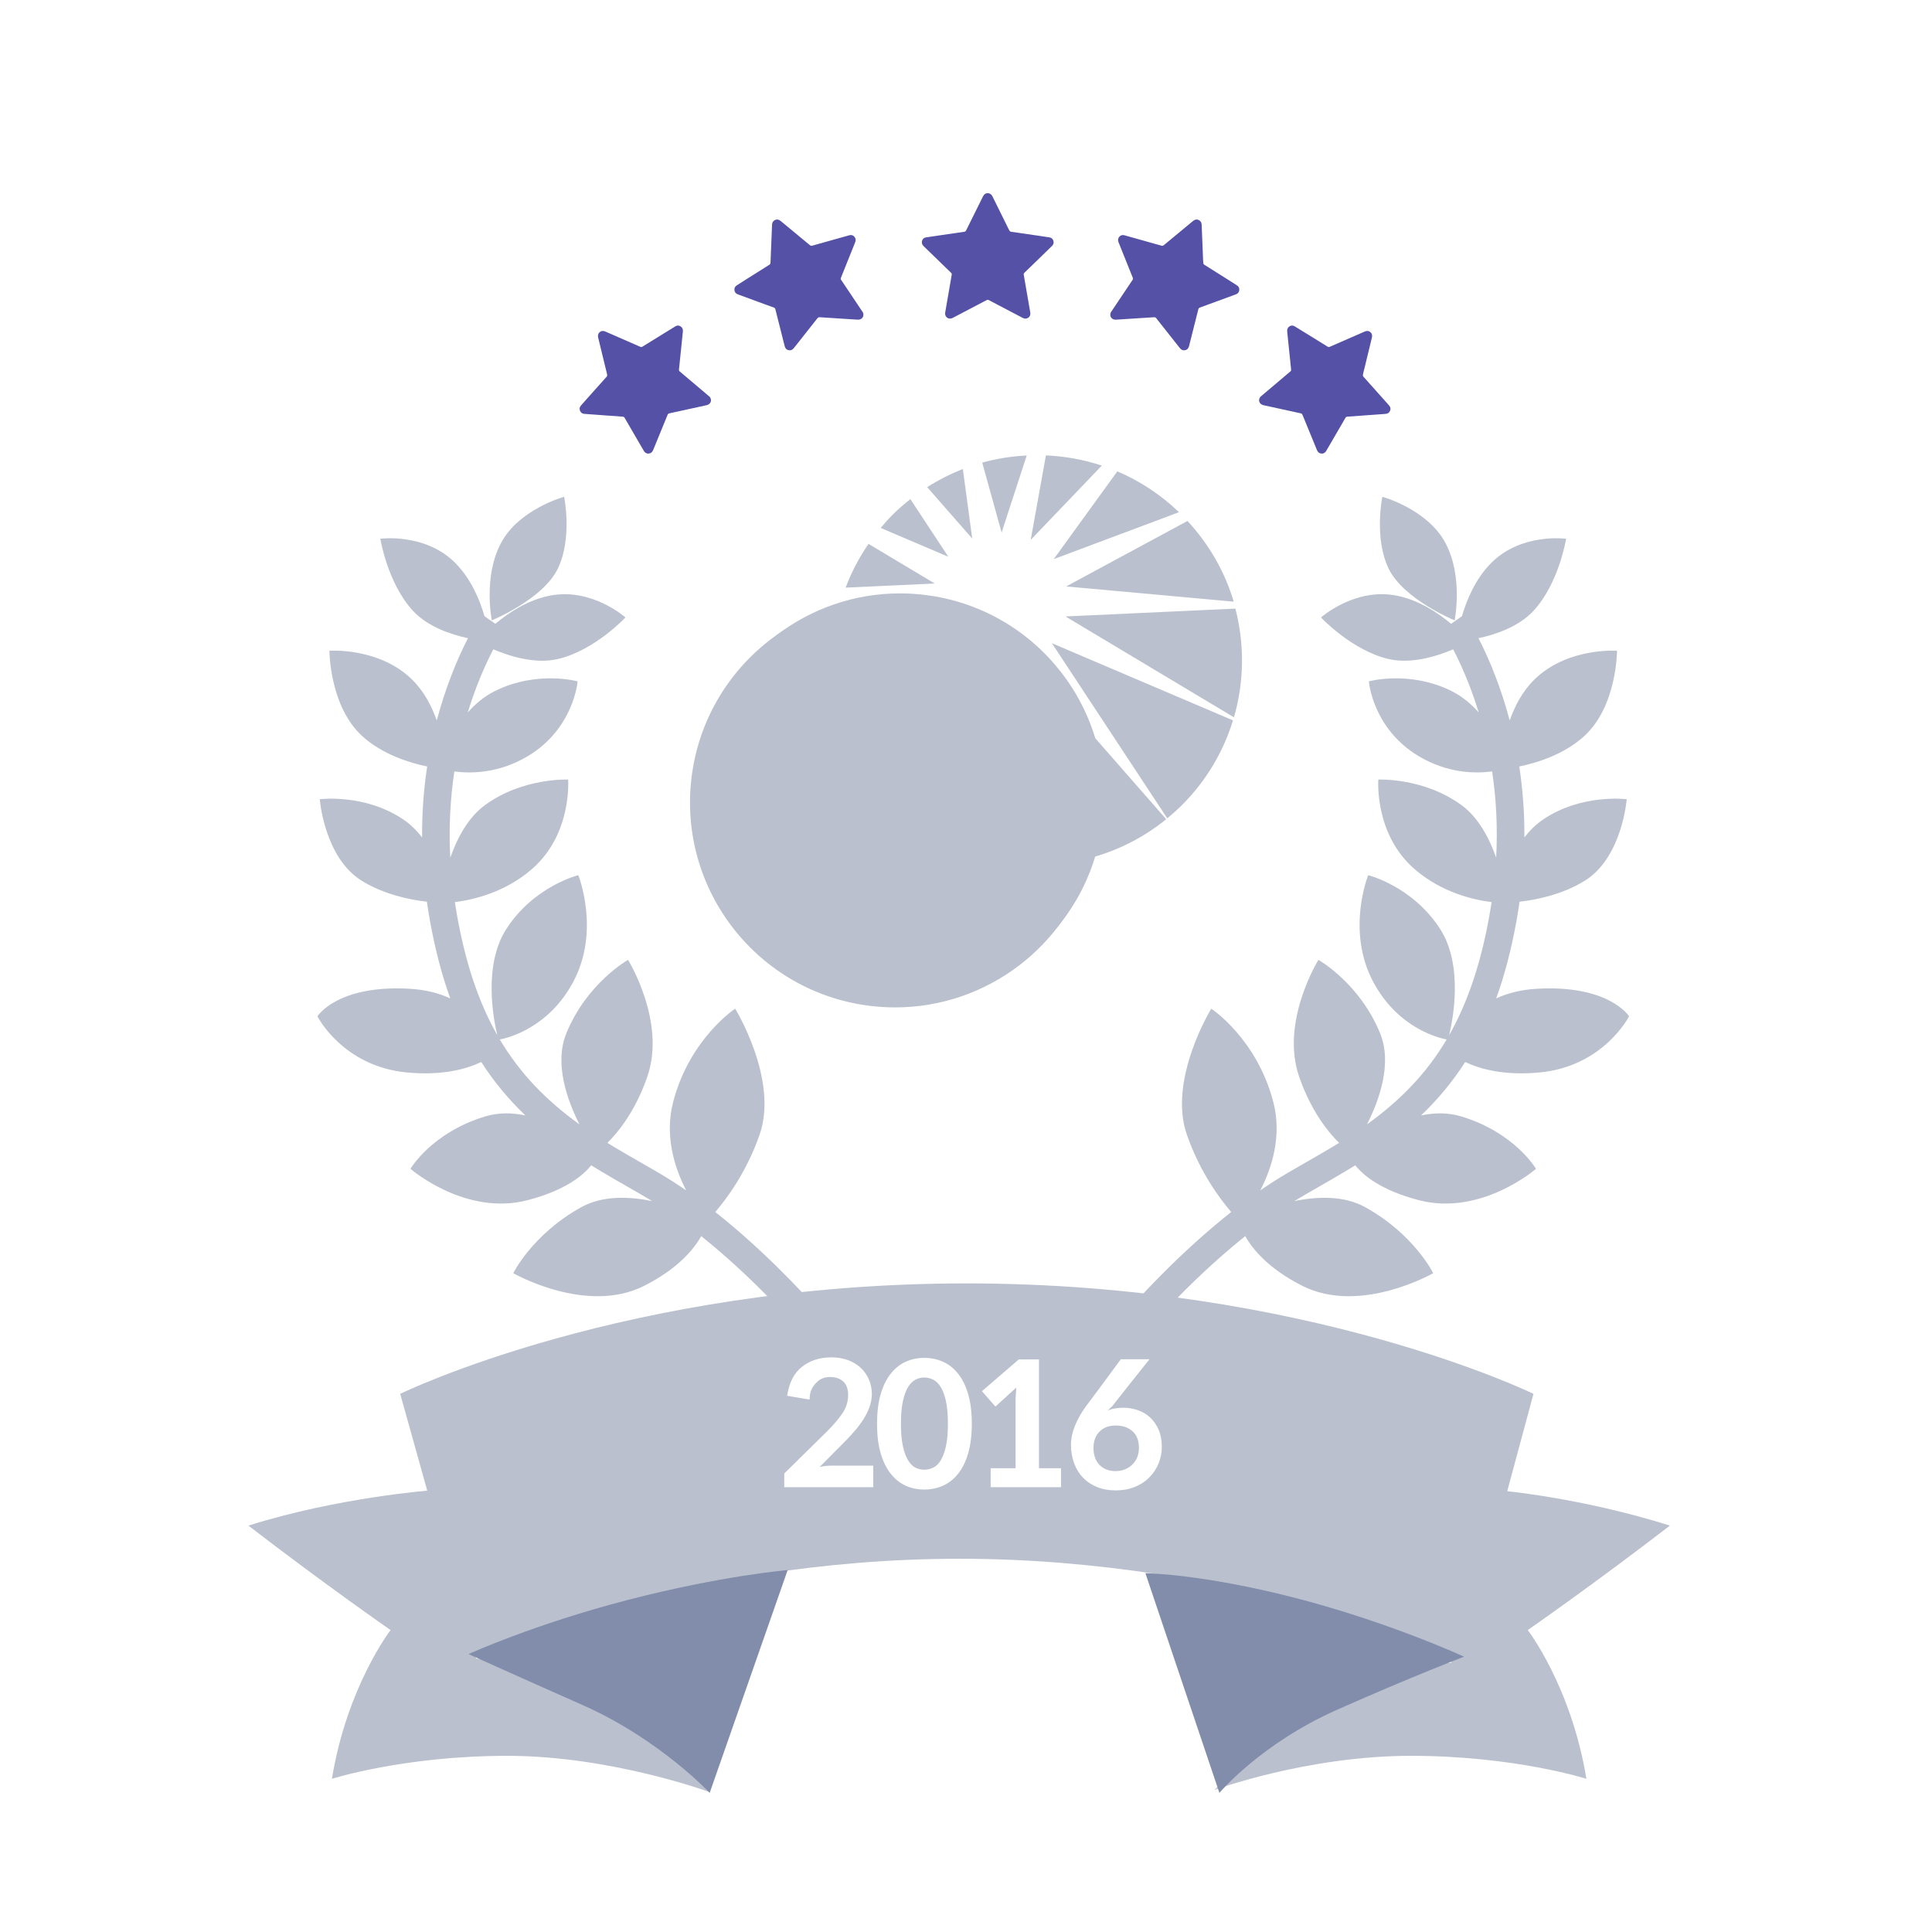 <?xml version="1.0" encoding="UTF-8"?>
<svg width="140px" height="140px" viewBox="0 0 140 140" version="1.1" xmlns="http://www.w3.org/2000/svg" xmlns:xlink="http://www.w3.org/1999/xlink">
    <!-- Generator: sketchtool 48.2 (47327) - http://www.bohemiancoding.com/sketch -->
    <title>F3CC00C7-E0D3-4AB7-B38A-E1780FE27534</title>
    <desc>Created with sketchtool.</desc>
    <defs></defs>
    <g id="01_Landing_Page_HD__180201" stroke="none" stroke-width="1" fill="none" fill-rule="evenodd" transform="translate(-330, -790)">
        <g id="img_trophy" transform="translate(330, 790)">
            <rect id="Rectangle-17-Copy-2" fill="#FFFFFF" x="0" y="0" width="140" height="140"></rect>
            <path d="M29,101.003 C29,101.003 45.343,93 70.041,93 C94.738,93 111.122,101.003 111.122,101.003 L105.984,120.06 C105.984,120.06 89.897,112.953 69.552,112.953 C49.207,112.953 34.282,119.912 34.282,119.912 L29,101.003 Z" id="Path-6-Copy" fill="#BAC0CD"></path>
            <path d="M31.318,107.986 C31.318,107.986 24.563,108.484 18,110.551 C23.56,114.831 28.302,118.121 28.302,118.121 C28.302,118.121 25.141,122.222 24.052,128.9 C24.052,128.9 29.257,127.234 36.772,127.234 C44.286,127.234 51.456,129.872 51.456,129.872 C51.456,129.872 42.404,120.481 34.504,120.185 L31.318,107.986 Z" id="Path-7-Copy-2" fill="#BAC0CD"></path>
            <path d="M100.352,108 C100.352,108 94.563,108.484 88,110.551 C93.56,114.831 98.302,118.121 98.302,118.121 C98.302,118.121 95.141,122.222 94.052,128.9 C94.052,128.9 99.257,127.234 106.772,127.234 C114.286,127.234 121.009,129.706 121.009,129.706 C121.009,129.706 111.754,120.785 103.855,120.489 L100.352,108 Z" id="Path-7-Copy-3" fill="#BAC0CD" transform="translate(104.504, 118.853) scale(-1, 1) translate(-104.504, -118.853) "></path>
            <path d="M57.077,113.773 L51.426,129.918 C51.426,129.918 47.789,126.026 42.253,123.571 C36.716,121.116 33.952,119.861 33.952,119.861 C33.952,119.861 38.686,117.699 45.514,115.932 C52.343,114.165 57.077,113.773 57.077,113.773 Z" id="Path-8-Copy-2" fill="#818DAA"></path>
            <path d="M106.09,114 L100.728,129.918 C100.728,129.918 97.733,126.348 92.196,123.893 C86.66,121.438 83,120.05 83,120.05 C83,120.05 88.356,117.571 95.184,115.804 C102.013,114.037 106.09,114 106.09,114 Z" id="Path-8-Copy-3" fill="#818DAA" transform="translate(94.545, 121.959) scale(-1, 1) translate(-94.545, -121.959) "></path>
            <path d="M51.831,87.826 C52.213,88.128 52.596,88.441 52.98,88.765 C54.512,90.055 55.975,91.435 57.321,92.816 C57.792,93.299 58.216,93.748 58.585,94.152 C58.808,94.396 58.965,94.572 59.049,94.669 L57.539,95.981 C57.466,95.896 57.32,95.733 57.109,95.502 C56.754,95.113 56.345,94.679 55.889,94.212 C54.586,92.876 53.17,91.539 51.691,90.294 C51.399,90.048 51.107,89.808 50.816,89.574 C50.27,90.538 49.105,91.955 46.656,93.186 C42.472,95.289 37.193,92.26 37.193,92.26 C37.193,92.26 38.574,89.436 42.126,87.474 C43.659,86.627 45.574,86.691 47.256,87.036 C47.128,86.958 47,86.881 46.873,86.806 C46.709,86.708 46.536,86.607 46.35,86.499 C46.023,86.309 44.789,85.601 44.514,85.442 C43.873,85.07 43.342,84.755 42.839,84.443 C42.248,85.184 40.966,86.253 38.245,86.966 C33.715,88.154 29.743,84.697 29.743,84.697 C29.743,84.697 31.267,82.084 35.149,80.903 C36.123,80.607 37.122,80.629 38.072,80.829 C36.852,79.662 35.79,78.388 34.873,76.956 C33.84,77.452 32.098,77.958 29.501,77.716 C24.838,77.283 23,73.646 23,73.646 C23,73.646 24.433,71.345 29.692,71.65 C30.866,71.718 31.833,71.981 32.629,72.349 C32.021,70.672 31.534,68.814 31.158,66.733 C31.074,66.266 30.999,65.803 30.934,65.342 C29.688,65.199 27.841,64.822 26.23,63.834 C23.493,62.156 23.171,57.916 23.171,57.916 C23.171,57.916 26.414,57.493 29.208,59.37 C29.755,59.737 30.209,60.193 30.586,60.688 C30.574,58.915 30.702,57.199 30.955,55.543 C29.662,55.275 27.696,54.668 26.237,53.33 C23.871,51.16 23.871,47.153 23.871,47.153 C23.871,47.153 27.506,46.897 29.89,49.272 C30.741,50.12 31.292,51.187 31.649,52.209 C31.952,51.064 32.316,49.953 32.733,48.878 C33.109,47.908 33.508,47.03 33.912,46.247 C32.679,45.98 31,45.421 29.932,44.269 C28.077,42.269 27.561,39.04 27.561,39.04 C27.561,39.04 30.787,38.599 32.97,40.773 C34.128,41.927 34.766,43.464 35.109,44.653 L35.895,45.203 C36.846,44.404 38.247,43.469 39.87,43.157 C42.896,42.575 45.324,44.744 45.324,44.744 C45.324,44.744 43.09,47.133 40.433,47.754 C38.777,48.141 36.915,47.551 35.748,47.052 C35.356,47.8 34.966,48.652 34.598,49.602 C34.34,50.265 34.105,50.943 33.892,51.635 C34.429,51.021 35.083,50.462 35.871,50.072 C38.928,48.558 41.856,49.374 41.856,49.374 C41.856,49.374 41.589,52.795 38.247,54.793 C36.15,56.046 34.135,56.063 32.924,55.901 C32.624,57.891 32.515,59.977 32.63,62.15 C33.12,60.759 33.901,59.256 35.124,58.356 C37.871,56.334 41.168,56.491 41.168,56.491 C41.168,56.491 41.48,60.439 38.535,62.986 C36.583,64.675 34.286,65.205 32.959,65.37 C33.009,65.704 33.065,66.04 33.126,66.378 C33.757,69.873 34.706,72.671 36.037,75.013 C35.761,73.867 34.997,69.962 36.684,67.329 C38.68,64.215 41.903,63.418 41.903,63.418 C41.903,63.418 43.527,67.433 41.536,71.156 C39.742,74.512 36.785,75.218 36.218,75.324 C37.676,77.783 39.573,79.735 41.988,81.475 C41.087,79.695 40.154,77.057 41.037,74.884 C42.522,71.233 45.51,69.555 45.51,69.555 C45.51,69.555 48.291,74.033 46.907,78.022 C46.044,80.511 44.814,82.028 44.012,82.817 C44.462,83.094 44.943,83.379 45.516,83.711 C45.786,83.868 47.022,84.576 47.355,84.77 C47.546,84.881 47.722,84.984 47.891,85.084 C48.496,85.442 49.106,85.835 49.722,86.26 C48.89,84.644 48.136,82.32 48.782,79.844 C49.981,75.251 53.274,73.093 53.274,73.093 C53.274,73.093 56.431,78.221 55.048,82.21 C54.103,84.932 52.655,86.87 51.831,87.826 Z M40.879,36 C40.879,36 41.497,38.986 40.419,41.21 C39.342,43.434 35.64,44.953 35.64,44.953 C35.64,44.953 34.994,41.803 36.308,39.342 C37.623,36.881 40.879,36 40.879,36 Z" id="Combined-Shape-Copy-2" fill="#BAC0CD"></path>
            <path d="M110.831,87.826 C111.213,88.128 111.596,88.441 111.98,88.765 C113.512,90.055 114.975,91.435 116.321,92.816 C116.792,93.299 117.216,93.748 117.585,94.152 C117.808,94.396 117.965,94.572 118.049,94.669 L116.539,95.981 C116.466,95.896 116.32,95.733 116.109,95.502 C115.754,95.113 115.345,94.679 114.889,94.212 C113.586,92.876 112.17,91.539 110.691,90.294 C110.399,90.048 110.107,89.808 109.816,89.574 C109.27,90.538 108.105,91.955 105.656,93.186 C101.472,95.289 96.193,92.26 96.193,92.26 C96.193,92.26 97.574,89.436 101.126,87.474 C102.659,86.627 104.574,86.691 106.256,87.036 C106.128,86.958 106,86.881 105.873,86.806 C105.709,86.708 105.536,86.607 105.35,86.499 C105.023,86.309 103.789,85.601 103.514,85.442 C102.873,85.07 102.342,84.755 101.839,84.443 C101.248,85.184 99.966,86.253 97.245,86.966 C92.715,88.154 88.743,84.697 88.743,84.697 C88.743,84.697 90.267,82.084 94.149,80.903 C95.123,80.607 96.122,80.629 97.072,80.829 C95.852,79.662 94.79,78.388 93.873,76.956 C92.84,77.452 91.098,77.958 88.501,77.716 C83.838,77.283 82,73.646 82,73.646 C82,73.646 83.433,71.345 88.692,71.65 C89.866,71.718 90.833,71.981 91.629,72.349 C91.021,70.672 90.534,68.814 90.158,66.733 C90.074,66.266 89.999,65.803 89.934,65.342 C88.688,65.199 86.841,64.822 85.23,63.834 C82.493,62.156 82.171,57.916 82.171,57.916 C82.171,57.916 85.414,57.493 88.208,59.37 C88.755,59.737 89.209,60.193 89.586,60.688 C89.574,58.915 89.702,57.199 89.955,55.543 C88.662,55.275 86.696,54.668 85.237,53.33 C82.871,51.16 82.871,47.153 82.871,47.153 C82.871,47.153 86.506,46.897 88.89,49.272 C89.741,50.12 90.292,51.187 90.649,52.209 C90.952,51.064 91.316,49.953 91.733,48.878 C92.109,47.908 92.508,47.03 92.912,46.247 C91.679,45.98 90,45.421 88.932,44.269 C87.077,42.269 86.561,39.04 86.561,39.04 C86.561,39.04 89.787,38.599 91.97,40.773 C93.128,41.927 93.766,43.464 94.109,44.653 L94.895,45.203 C95.846,44.404 97.247,43.469 98.87,43.157 C101.896,42.575 104.324,44.744 104.324,44.744 C104.324,44.744 102.09,47.133 99.433,47.754 C97.777,48.141 95.915,47.551 94.748,47.052 C94.356,47.8 93.966,48.652 93.598,49.602 C93.34,50.265 93.105,50.943 92.892,51.635 C93.429,51.021 94.083,50.462 94.871,50.072 C97.928,48.558 100.856,49.374 100.856,49.374 C100.856,49.374 100.589,52.795 97.247,54.793 C95.15,56.046 93.135,56.063 91.924,55.901 C91.624,57.891 91.515,59.977 91.63,62.15 C92.12,60.759 92.901,59.256 94.124,58.356 C96.871,56.334 100.168,56.491 100.168,56.491 C100.168,56.491 100.48,60.439 97.535,62.986 C95.583,64.675 93.286,65.205 91.959,65.37 C92.009,65.704 92.065,66.04 92.126,66.378 C92.757,69.873 93.706,72.671 95.037,75.013 C94.761,73.867 93.997,69.962 95.684,67.329 C97.68,64.215 100.903,63.418 100.903,63.418 C100.903,63.418 102.527,67.433 100.536,71.156 C98.742,74.512 95.785,75.218 95.218,75.324 C96.676,77.783 98.573,79.735 100.988,81.475 C100.087,79.695 99.154,77.057 100.037,74.884 C101.522,71.233 104.51,69.555 104.51,69.555 C104.51,69.555 107.291,74.033 105.907,78.022 C105.044,80.511 103.814,82.028 103.012,82.817 C103.462,83.094 103.943,83.379 104.516,83.711 C104.786,83.868 106.022,84.576 106.355,84.77 C106.546,84.881 106.722,84.984 106.891,85.084 C107.496,85.442 108.106,85.835 108.722,86.26 C107.89,84.644 107.136,82.32 107.782,79.844 C108.981,75.251 112.274,73.093 112.274,73.093 C112.274,73.093 115.431,78.221 114.048,82.21 C113.103,84.932 111.655,86.87 110.831,87.826 Z M99.879,36 C99.879,36 100.497,38.986 99.419,41.21 C98.342,43.434 94.64,44.953 94.64,44.953 C94.64,44.953 93.994,41.803 95.308,39.342 C96.623,36.881 99.879,36 99.879,36 Z" id="Combined-Shape-Copy-3" fill="#BAC0CD" transform="translate(100.024, 65.99) scale(-1, 1) translate(-100.024, -65.99) "></path>
            <path d="M79.596,59.883 C79.594,59.905 79.591,59.927 79.588,59.95 C79.581,60.006 79.574,60.062 79.567,60.118 C79.574,60.062 79.581,60.006 79.588,59.95 C79.591,59.927 79.594,59.905 79.596,59.883 Z M77.822,62.433 C78.271,62.352 78.716,62.25 79.157,62.127 C77.389,68.52 71.532,73.001 64.868,73 C64.267,73 63.657,72.964 63.045,72.888 C54.907,71.892 49.115,64.481 50.112,56.339 C51.111,48.195 58.516,42.404 66.657,43.398 C72.248,44.085 76.729,47.795 78.665,52.691 L74.493,47.926 L76.469,62.615 C76.922,62.575 77.374,62.514 77.822,62.433 C78.271,62.352 78.716,62.25 79.157,62.127 C79.163,62.106 79.169,62.085 79.175,62.064 C79.169,62.085 79.163,62.106 79.157,62.127 C81.068,61.596 82.893,60.675 84.508,59.364 L78.665,52.691 Z M74.4,33.006 L72.581,38.591 L71.176,33.523 C72.231,33.229 73.312,33.061 74.4,33.006 Z M79.841,33.739 L74.689,39.121 L75.791,33 C77.164,33.058 78.525,33.303 79.841,33.739 Z M69.772,33.989 L70.451,39.027 L67.187,35.301 C68.013,34.773 68.879,34.336 69.772,33.989 Z M89.399,43.599 L77.257,42.496 L86.049,37.751 C87.644,39.474 88.772,41.476 89.399,43.599 Z M89.417,51.979 L77.209,44.67 L89.522,44.102 C90.189,46.687 90.162,49.412 89.417,51.979 Z M65.969,36.168 L68.722,40.346 L63.817,38.256 C64.087,37.936 64.361,37.621 64.662,37.319 C65.078,36.903 65.517,36.526 65.969,36.168 Z M85.435,37.116 L76.359,40.515 L80.965,34.157 C82.58,34.843 84.097,35.83 85.435,37.116 Z M76.224,46.609 L89.347,52.201 C88.658,54.442 87.433,56.553 85.662,58.327 C85.315,58.672 84.953,58.995 84.584,59.3 L76.224,46.609 Z M62.936,39.411 L67.735,42.284 L61.279,42.582 C61.695,41.476 62.246,40.411 62.936,39.411 Z M64.662,58.327 C65.653,59.318 66.756,60.128 67.923,60.78 L70.255,47.833 L62.638,55.79 C63.21,56.688 63.878,57.543 64.662,58.327 Z M68.254,60.975 C70.403,62.107 72.772,62.666 75.139,62.666 C75.531,62.666 75.922,62.651 76.313,62.62 L72.364,48.362 L68.254,60.975 Z" id="Combined-Shape" fill="#BAC0CD"></path>
            <path d="M68.482,22.712 C68.519,22.495 68.557,22.272 68.595,22.049 C68.719,21.333 68.842,20.617 68.967,19.901 C68.978,19.839 68.953,19.801 68.911,19.761 C68.253,19.123 67.596,18.484 66.938,17.845 C66.856,17.767 66.801,17.679 66.801,17.561 C66.801,17.38 66.916,17.231 67.095,17.203 C67.482,17.142 67.871,17.087 68.259,17.031 C68.805,16.951 69.351,16.875 69.896,16.792 C69.937,16.786 69.985,16.744 70.004,16.706 C70.416,15.881 70.824,15.055 71.233,14.229 C71.306,14.082 71.417,13.995 71.587,14 C71.749,14.005 71.85,14.096 71.919,14.235 C72.244,14.896 72.571,15.555 72.898,16.215 C72.98,16.381 73.059,16.549 73.147,16.711 C73.168,16.749 73.218,16.787 73.259,16.793 C73.984,16.901 74.71,17.004 75.436,17.109 C75.638,17.138 75.84,17.168 76.041,17.2 C76.191,17.223 76.292,17.31 76.334,17.455 C76.375,17.595 76.339,17.72 76.233,17.822 C75.869,18.176 75.505,18.53 75.141,18.884 C74.838,19.178 74.537,19.473 74.232,19.765 C74.184,19.811 74.174,19.856 74.185,19.917 C74.342,20.821 74.499,21.726 74.655,22.63 C74.681,22.782 74.651,22.919 74.521,23.015 C74.389,23.111 74.25,23.11 74.107,23.035 C73.294,22.608 72.479,22.183 71.667,21.754 C71.601,21.719 71.552,21.717 71.485,21.753 C70.672,22.181 69.859,22.607 69.045,23.032 C68.814,23.153 68.572,23.063 68.502,22.832 C68.491,22.796 68.489,22.757 68.482,22.712 Z M80.49,22.642 C80.612,22.46 80.737,22.272 80.863,22.084 C81.267,21.48 81.671,20.875 82.076,20.272 C82.112,20.22 82.104,20.175 82.083,20.121 C81.74,19.271 81.4,18.419 81.059,17.568 C81.017,17.464 81.001,17.361 81.049,17.253 C81.123,17.088 81.289,16.998 81.464,17.045 C81.842,17.147 82.22,17.255 82.597,17.362 C83.128,17.511 83.658,17.664 84.19,17.81 C84.229,17.821 84.291,17.802 84.324,17.775 C85.035,17.189 85.744,16.601 86.453,16.012 C86.58,15.907 86.716,15.873 86.87,15.947 C87.016,16.018 87.071,16.141 87.077,16.297 C87.106,17.032 87.137,17.768 87.167,18.504 C87.174,18.689 87.178,18.874 87.193,19.058 C87.196,19.101 87.226,19.156 87.261,19.179 C87.88,19.572 88.501,19.961 89.122,20.352 C89.295,20.461 89.467,20.571 89.638,20.682 C89.765,20.764 89.822,20.884 89.801,21.033 C89.782,21.178 89.698,21.278 89.56,21.328 C89.084,21.504 88.607,21.679 88.13,21.854 C87.734,22 87.339,22.147 86.942,22.289 C86.879,22.312 86.852,22.349 86.836,22.409 C86.613,23.299 86.388,24.189 86.163,25.079 C86.125,25.228 86.042,25.341 85.883,25.375 C85.724,25.41 85.598,25.352 85.497,25.225 C84.928,24.504 84.357,23.785 83.789,23.063 C83.743,23.004 83.699,22.982 83.623,22.988 C82.707,23.049 81.79,23.107 80.874,23.164 C80.614,23.181 80.43,23 80.459,22.761 C80.464,22.723 80.478,22.687 80.49,22.642 Z M62.532,22.642 C62.544,22.687 62.559,22.723 62.563,22.761 C62.592,23 62.408,23.181 62.149,23.164 C61.232,23.107 60.315,23.049 59.399,22.988 C59.323,22.982 59.279,23.004 59.233,23.063 C58.665,23.785 58.094,24.504 57.525,25.225 C57.425,25.352 57.298,25.41 57.139,25.375 C56.98,25.341 56.898,25.228 56.86,25.079 C56.634,24.189 56.41,23.299 56.186,22.409 C56.171,22.349 56.143,22.312 56.08,22.289 C55.683,22.147 55.288,22 54.892,21.854 C54.416,21.679 53.939,21.504 53.462,21.328 C53.324,21.278 53.24,21.178 53.221,21.033 C53.201,20.884 53.257,20.764 53.384,20.682 C53.556,20.571 53.728,20.461 53.9,20.352 C54.521,19.961 55.142,19.572 55.761,19.179 C55.796,19.156 55.826,19.101 55.83,19.058 C55.844,18.874 55.848,18.689 55.855,18.504 C55.886,17.768 55.916,17.032 55.945,16.297 C55.951,16.141 56.006,16.018 56.152,15.947 C56.306,15.873 56.442,15.907 56.569,16.012 C57.278,16.601 57.987,17.189 58.698,17.775 C58.731,17.802 58.793,17.821 58.832,17.81 C59.364,17.664 59.894,17.511 60.425,17.362 C60.803,17.255 61.18,17.147 61.558,17.045 C61.734,16.998 61.9,17.088 61.973,17.253 C62.021,17.361 62.006,17.464 61.964,17.568 C61.622,18.419 61.282,19.271 60.94,20.121 C60.918,20.175 60.91,20.22 60.946,20.272 C61.351,20.875 61.755,21.48 62.159,22.084 C62.285,22.272 62.41,22.46 62.532,22.642 Z M51.428,28.754 C51.452,28.794 51.476,28.825 51.49,28.859 C51.584,29.081 51.457,29.306 51.203,29.362 C50.306,29.559 49.409,29.756 48.511,29.95 C48.437,29.966 48.401,29.999 48.373,30.068 C48.026,30.919 47.675,31.767 47.327,32.617 C47.265,32.767 47.16,32.857 46.997,32.868 C46.835,32.878 46.724,32.793 46.647,32.66 C46.185,31.867 45.724,31.073 45.263,30.279 C45.232,30.225 45.196,30.197 45.129,30.193 C44.708,30.166 44.287,30.133 43.867,30.102 C43.36,30.065 42.854,30.029 42.347,29.991 C42.201,29.98 42.093,29.908 42.034,29.774 C41.973,29.636 41.994,29.506 42.094,29.391 C42.228,29.237 42.363,29.084 42.499,28.932 C42.988,28.385 43.478,27.84 43.965,27.291 C43.992,27.26 44.006,27.198 43.997,27.156 C43.96,26.975 43.913,26.796 43.869,26.617 C43.695,25.901 43.522,25.185 43.347,24.47 C43.31,24.319 43.329,24.185 43.45,24.077 C43.577,23.963 43.718,23.959 43.868,24.025 C44.712,24.395 45.556,24.765 46.401,25.132 C46.44,25.149 46.505,25.15 46.539,25.129 C47.01,24.842 47.478,24.549 47.947,24.259 C48.281,24.052 48.613,23.845 48.949,23.642 C49.105,23.549 49.289,23.589 49.405,23.728 C49.481,23.818 49.494,23.921 49.483,24.034 C49.389,24.946 49.297,25.858 49.202,26.77 C49.196,26.828 49.201,26.873 49.25,26.913 C49.806,27.381 50.36,27.851 50.915,28.32 C51.088,28.466 51.261,28.612 51.428,28.754 Z M91.331,28.754 C91.499,28.612 91.671,28.466 91.844,28.32 C92.399,27.851 92.953,27.381 93.509,26.913 C93.558,26.873 93.563,26.828 93.557,26.77 C93.462,25.858 93.37,24.946 93.276,24.034 C93.265,23.921 93.278,23.818 93.354,23.728 C93.47,23.589 93.655,23.549 93.81,23.642 C94.146,23.845 94.479,24.052 94.812,24.259 C95.281,24.549 95.749,24.842 96.22,25.129 C96.254,25.15 96.319,25.149 96.358,25.132 C97.203,24.765 98.047,24.395 98.891,24.025 C99.041,23.959 99.182,23.963 99.31,24.077 C99.431,24.185 99.449,24.319 99.412,24.47 C99.237,25.185 99.064,25.901 98.89,26.617 C98.846,26.796 98.799,26.975 98.762,27.156 C98.754,27.198 98.767,27.26 98.795,27.291 C99.281,27.84 99.771,28.385 100.26,28.932 C100.396,29.084 100.531,29.237 100.665,29.391 C100.765,29.506 100.786,29.636 100.725,29.774 C100.666,29.908 100.559,29.98 100.412,29.991 C99.906,30.029 99.399,30.065 98.892,30.102 C98.472,30.133 98.051,30.166 97.631,30.193 C97.564,30.197 97.527,30.225 97.496,30.279 C97.036,31.073 96.574,31.867 96.112,32.66 C96.035,32.793 95.924,32.878 95.762,32.868 C95.599,32.857 95.494,32.767 95.433,32.617 C95.084,31.767 94.733,30.919 94.386,30.068 C94.358,29.999 94.322,29.966 94.248,29.95 C93.35,29.756 92.453,29.559 91.556,29.362 C91.302,29.306 91.175,29.081 91.269,28.859 C91.284,28.825 91.307,28.794 91.331,28.754 Z" id="Combined-Shape" fill="#5451A6"></path>
            <path d="M60.258,98.36 C60.687,98.36 61.081,98.426 61.44,98.558 C61.798,98.69 62.106,98.874 62.362,99.109 C62.617,99.344 62.817,99.626 62.962,99.956 C63.106,100.286 63.178,100.649 63.178,101.045 C63.17,101.367 63.11,101.679 62.999,101.98 C62.887,102.281 62.745,102.567 62.572,102.84 C62.399,103.112 62.203,103.376 61.984,103.632 C61.765,103.887 61.541,104.135 61.31,104.374 L59.392,106.305 C59.557,106.263 59.715,106.237 59.868,106.224 C60.021,106.212 60.167,106.206 60.307,106.206 L63.277,106.206 L63.277,107.765 L56.83,107.765 L56.83,106.775 L59.936,103.718 C60.406,103.248 60.778,102.811 61.05,102.407 C61.322,102.002 61.458,101.561 61.458,101.082 C61.458,100.653 61.341,100.33 61.106,100.111 C60.87,99.892 60.551,99.783 60.146,99.783 C59.8,99.783 59.507,99.884 59.268,100.086 C59.029,100.288 58.859,100.526 58.76,100.798 C58.727,100.889 58.705,100.983 58.692,101.082 C58.68,101.181 58.67,101.293 58.661,101.417 L57.04,101.144 C57.181,100.196 57.539,99.494 58.117,99.041 C58.694,98.587 59.408,98.36 60.258,98.36 Z M70.421,103.174 C70.421,103.991 70.334,104.698 70.161,105.296 C69.988,105.894 69.747,106.389 69.437,106.781 C69.128,107.173 68.763,107.464 68.342,107.654 C67.921,107.843 67.464,107.938 66.969,107.938 C66.482,107.938 66.032,107.843 65.62,107.654 C65.207,107.464 64.846,107.173 64.537,106.781 C64.228,106.389 63.986,105.894 63.813,105.296 C63.64,104.698 63.553,103.991 63.553,103.174 C63.553,102.349 63.64,101.637 63.813,101.039 C63.986,100.441 64.228,99.946 64.537,99.554 C64.846,99.162 65.207,98.871 65.62,98.682 C66.032,98.492 66.482,98.397 66.969,98.397 C67.464,98.397 67.921,98.492 68.342,98.682 C68.763,98.871 69.128,99.162 69.437,99.554 C69.747,99.946 69.988,100.441 70.161,101.039 C70.334,101.637 70.421,102.349 70.421,103.174 Z M68.689,103.174 C68.689,102.514 68.641,101.967 68.546,101.534 C68.451,101.101 68.326,100.759 68.169,100.507 C68.012,100.255 67.829,100.078 67.618,99.975 C67.408,99.872 67.191,99.82 66.969,99.82 C66.754,99.82 66.546,99.872 66.344,99.975 C66.141,100.078 65.962,100.255 65.805,100.507 C65.649,100.759 65.523,101.101 65.428,101.534 C65.333,101.967 65.286,102.514 65.286,103.174 C65.286,103.834 65.333,104.376 65.428,104.801 C65.523,105.226 65.649,105.566 65.805,105.822 C65.962,106.078 66.141,106.255 66.344,106.354 C66.546,106.453 66.754,106.503 66.969,106.503 C67.191,106.503 67.408,106.453 67.618,106.354 C67.829,106.255 68.012,106.078 68.169,105.822 C68.326,105.566 68.451,105.226 68.546,104.801 C68.641,104.376 68.689,103.834 68.689,103.174 Z M75.288,98.508 L75.288,106.391 L76.884,106.391 L76.884,107.765 L71.786,107.765 L71.786,106.391 L73.593,106.391 L73.593,101.355 L73.642,100.55 L72.132,101.924 L71.155,100.81 L73.828,98.508 L75.288,98.508 Z M81.405,102.011 C81.759,102.011 82.106,102.068 82.444,102.184 C82.782,102.299 83.079,102.475 83.335,102.71 C83.591,102.945 83.797,103.24 83.954,103.595 C84.111,103.949 84.189,104.362 84.189,104.832 C84.189,105.269 84.109,105.68 83.948,106.063 C83.787,106.447 83.562,106.783 83.273,107.072 C82.985,107.361 82.634,107.588 82.221,107.753 C81.809,107.918 81.355,108 80.86,108 C80.357,108 79.905,107.92 79.505,107.759 C79.105,107.598 78.765,107.373 78.484,107.084 C78.204,106.796 77.987,106.445 77.835,106.032 C77.682,105.62 77.606,105.166 77.606,104.671 C77.606,104.25 77.7,103.803 77.89,103.328 C78.08,102.854 78.352,102.374 78.707,101.887 L79.66,100.612 L81.219,98.496 L83.298,98.496 C82.836,99.074 82.38,99.645 81.931,100.21 C81.481,100.775 81.029,101.346 80.576,101.924 L80.452,102.035 L80.266,102.221 L80.402,102.159 C80.543,102.11 80.699,102.072 80.873,102.048 C81.046,102.023 81.223,102.011 81.405,102.011 Z M79.239,104.919 C79.239,105.447 79.386,105.859 79.678,106.156 C79.971,106.453 80.357,106.602 80.835,106.602 C81.066,106.602 81.285,106.562 81.491,106.484 C81.698,106.406 81.879,106.292 82.036,106.144 C82.193,105.995 82.314,105.818 82.401,105.612 C82.487,105.405 82.531,105.179 82.531,104.931 C82.531,104.395 82.376,103.988 82.067,103.712 C81.757,103.436 81.351,103.298 80.848,103.298 C80.353,103.298 79.961,103.446 79.672,103.743 C79.383,104.04 79.239,104.432 79.239,104.919 Z" id="2016" fill="#FFFFFF"></path>
            <path d="M74.493,47.926 L78.665,52.691 C79.547,54.922 79.9,57.4 79.588,59.95 C79.497,60.697 79.352,61.424 79.157,62.127 C78.275,62.373 77.375,62.535 76.469,62.615 L74.493,47.926" id="Fill-25" fill="#FFFFFF"></path>
            <path d="M68.585,46.44 L62.267,55.161 C61.259,53.392 60.639,51.466 60.418,49.498 L68.585,46.44 Z" id="Fill-37"></path>
            <path d="M51.111,55.982 C52.105,47.882 59.47,42.122 67.568,43.11 C73.128,43.793 77.585,47.484 79.51,52.353 L75.361,47.614 L77.326,62.223 C78.228,62.144 79.123,61.983 80,61.738 C78.241,68.097 72.416,72.553 65.788,72.553 C65.19,72.553 64.584,72.516 63.975,72.441 C55.88,71.45 50.12,64.079 51.111,55.982 Z" id="Fill-21" fill="#BAC0CD" transform="translate(65.5, 57.776) rotate(-180) translate(-65.5, -57.776) "></path>
        </g>
    </g>
</svg>